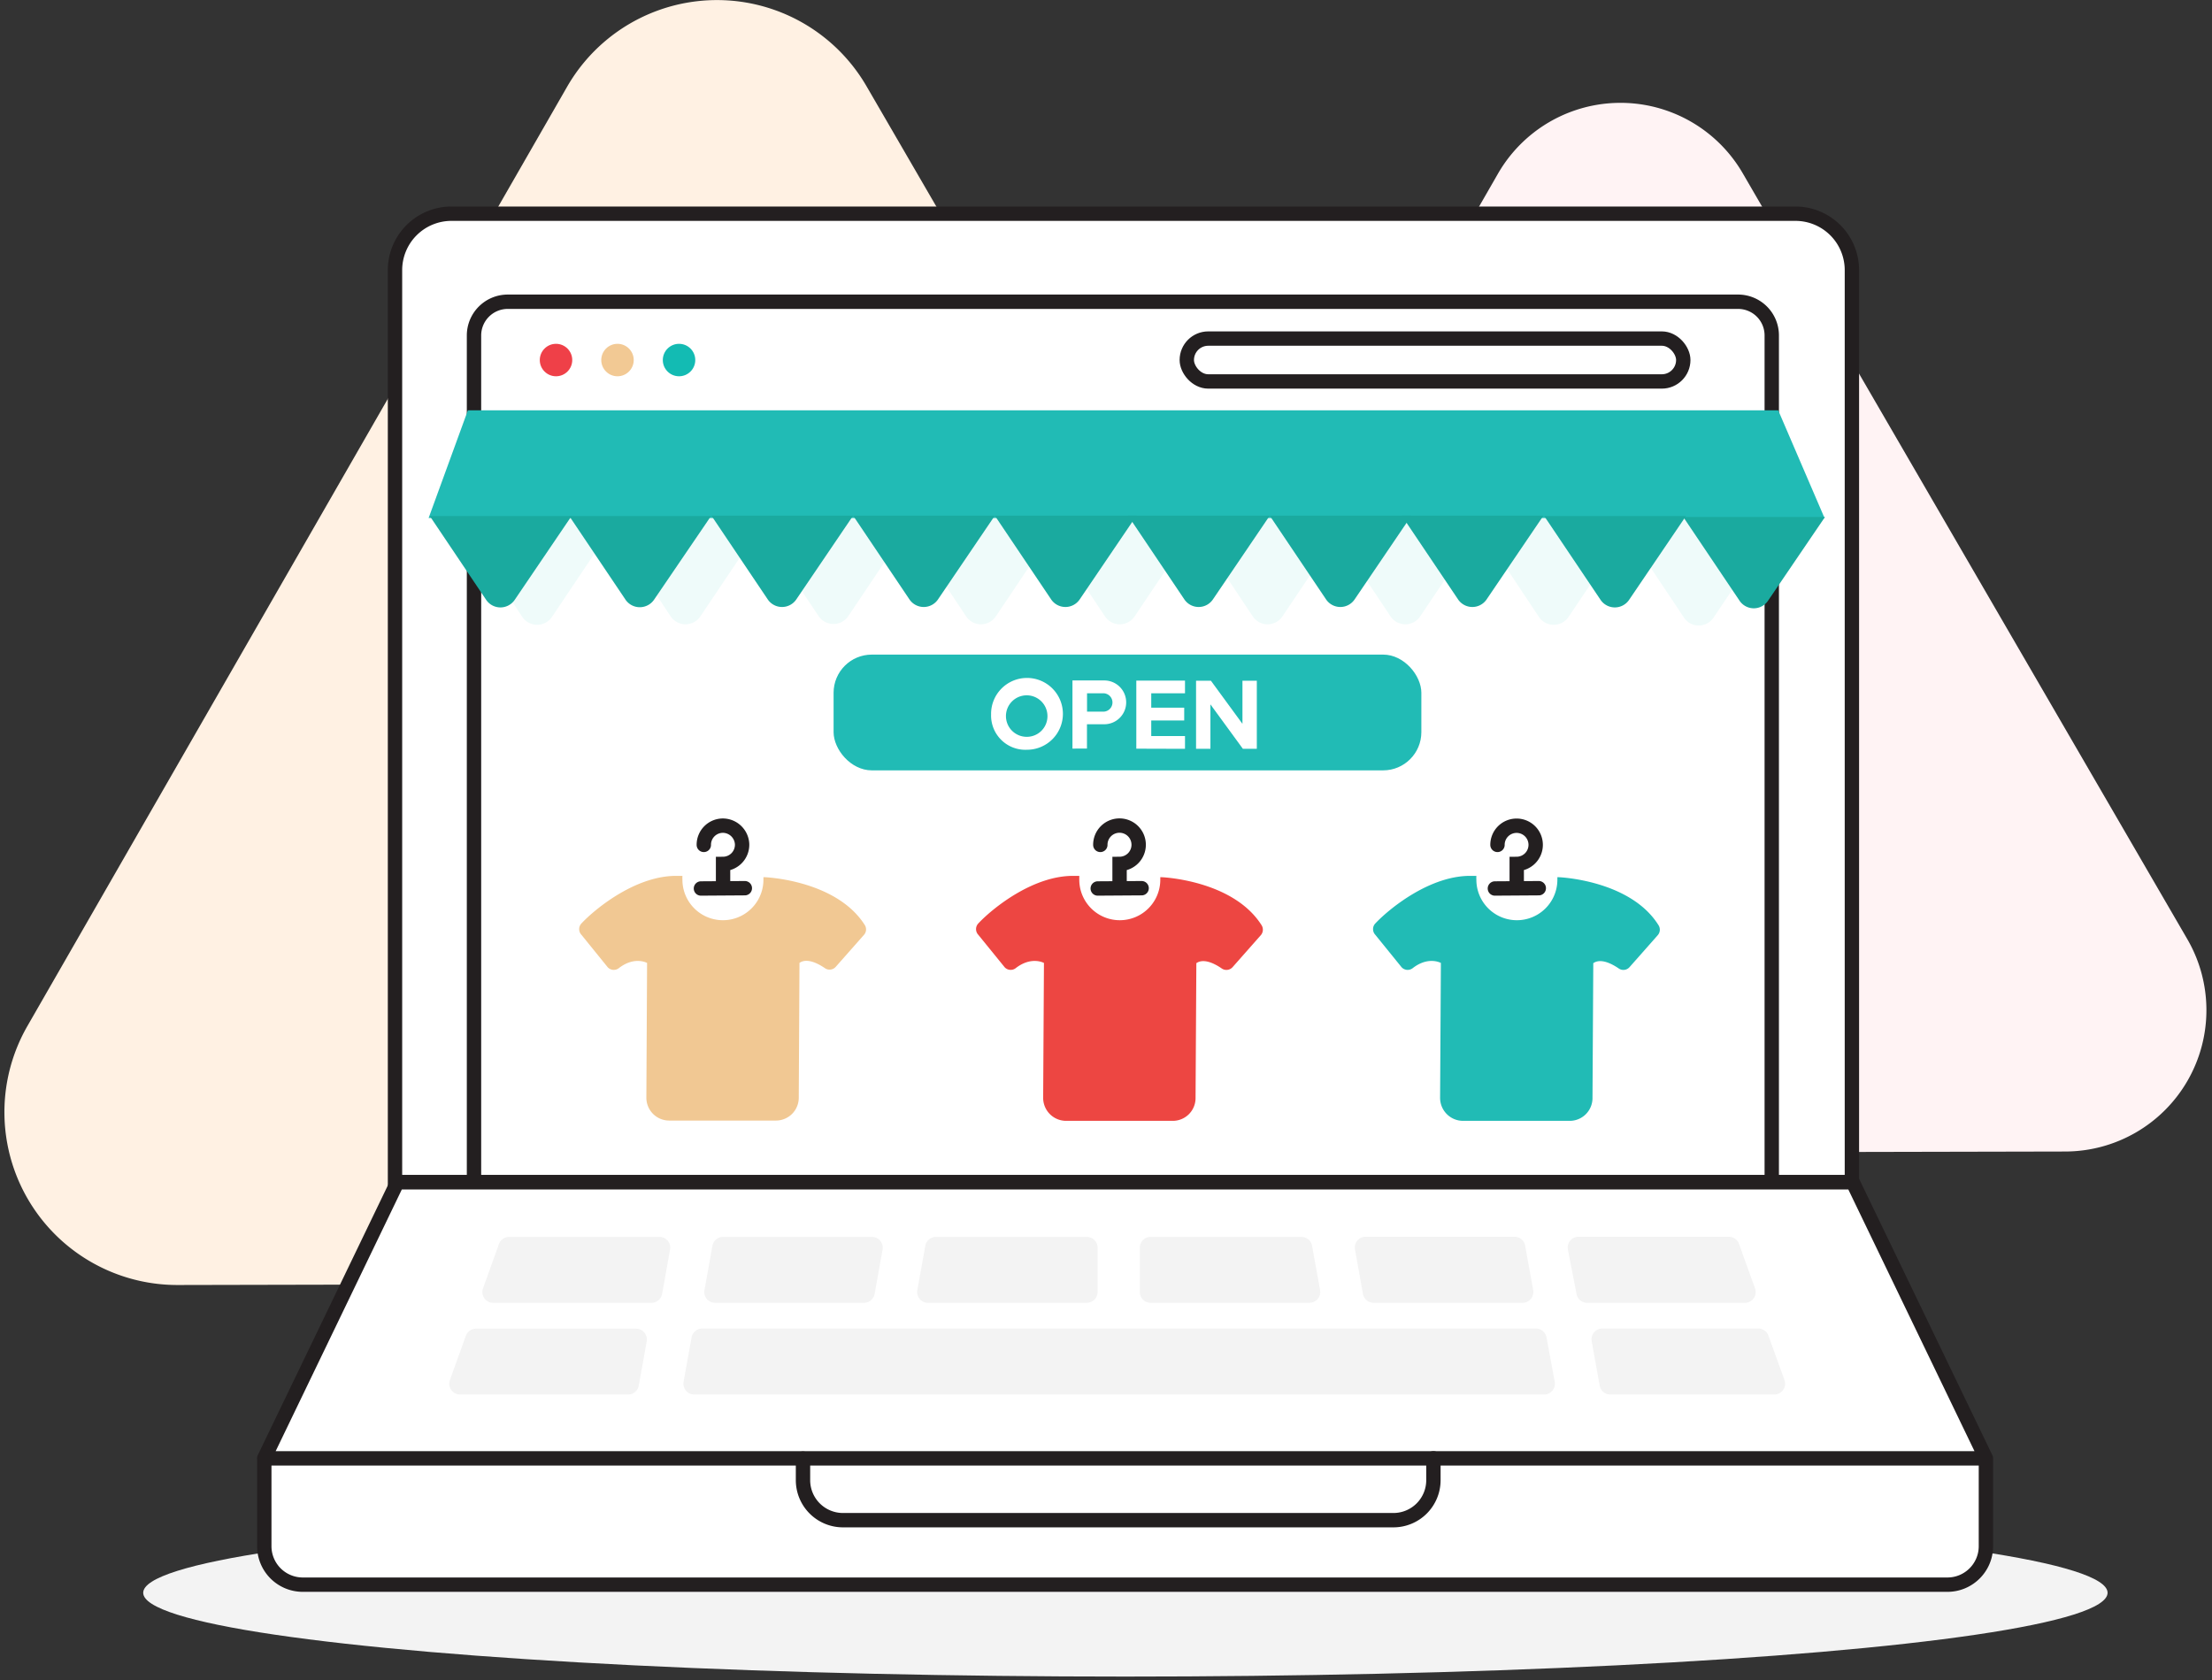 <svg xmlns="http://www.w3.org/2000/svg" width="308" height="234" viewBox="0 0 308 234">
    <rect x="0" y="0" width="308" height="234" fill="#333333" stroke="none"/>
    <g fill="none" fill-rule="evenodd">
        <path fill="#FFF3F4" d="M242.66 24.13a19.68 19.68 0 0 0-34.09.07l-30.71 53.47-30.72 53.46a19.68 19.68 0 0 0 17.11 29.49l61.66-.13 61.66-.13a19.69 19.69 0 0 0 17-29.56l-30.96-53.34-30.95-53.33z"/>
        <path fill="#FFF1E3" d="M120.65 12a24.07 24.07 0 0 0-41.69.09l-37.57 65.4-37.57 65.39a24.07 24.07 0 0 0 20.92 36.07l75.42-.16 75.42-.16a24.08 24.08 0 0 0 20.77-36.16L158.5 77.23 120.65 12z"/>
        <path fill="#FFF" d="M69.11 42h174.44a3.14 3.14 0 0 1 3.14 3.14v119.51H66V45.16A3.14 3.14 0 0 1 69.11 42z"/>
        <ellipse cx="156.7" cy="221.81" fill="#F3F3F3" rx="136.76" ry="11.67"/>
        <path fill="#FFF" stroke="#231F20" stroke-linecap="round" stroke-width="2" d="M62.85 29.76H250a7.86 7.86 0 0 1 7.86 7.86v127H55v-127a7.86 7.86 0 0 1 7.85-7.86z"/>
        <path fill="#FFF" stroke="#231F20" stroke-linecap="round" stroke-linejoin="round" stroke-width="2" d="M257.99 164.65H55.32l-18.53 38.44h239.73zM36.79 203.09h239.73v12.23c0 2.96-2.4 5.36-5.36 5.36h-229a5.36 5.36 0 0 1-5.36-5.36v-12.23h-.01z"/>
        <path stroke="#231F20" stroke-linecap="round" stroke-width="2" d="M66 164.13V46.71a4.7 4.7 0 0 1 4.7-4.69H242a4.69 4.69 0 0 1 4.7 4.69v117.42M65.97 59.38h180.72"/>
        <circle cx="77.42" cy="50.14" r="2.26" fill="#EF4048"/>
        <circle cx="85.98" cy="50.14" r="2.26" fill="#F2C994"/>
        <circle cx="94.55" cy="50.14" r="2.26" fill="#13BBB3"/>
        <path fill="#EFFBFA" d="M246.79 73.89H65.25l5.69-15.81h169.12z"/>
        <path fill="#EFFBFA" d="M97.53 85.82l8.25-12.28H85.21l8.19 12.32a2.49 2.49 0 0 0 4.13-.04zM76.87 85.89l8.24-12.28H64.54l8.2 12.32a2.49 2.49 0 0 0 4.13-.04zM118.1 85.82l8.25-12.28h-20.57L114 85.82a2.49 2.49 0 0 0 4.1 0zM138.67 85.82l8.24-12.28h-20.56l8.19 12.32a2.49 2.49 0 0 0 4.13-.04z"/>
        <path fill="#EFFBFA" d="M158 85.82l8.24-12.28h-20.56l8.19 12.32a2.49 2.49 0 0 0 4.13-.04zM178.58 85.82l8.24-12.28h-20.57l8.2 12.32a2.49 2.49 0 0 0 4.13-.04z"/>
        <path fill="#EFFBFA" d="M197.76 85.82L206 73.54h-20.57l8.2 12.32a2.49 2.49 0 0 0 4.13-.04zM218.42 85.89l8.25-12.28H206.1l8.19 12.32a2.49 2.49 0 0 0 4.13-.04z"/>
        <path fill="#EFFBFA" d="M238.6 86l8.25-12.28h-20.57L234.47 86a2.48 2.48 0 0 0 4.13 0z"/>
        <path stroke="#231F20" stroke-linecap="round" stroke-linejoin="round" stroke-width="2" d="M199.59 203.09v3a5.57 5.57 0 0 1-5.59 5.61h-76.61a5.57 5.57 0 0 1-5.58-5.57v-3"/>
        <path fill="#F3F3F3" d="M151.35 181.43h-22.14a1.5 1.5 0 0 1-1.48-1.77l1.11-6.17a1.51 1.51 0 0 1 1.48-1.24h21c.83 0 1.505.67 1.51 1.5v6.18a1.51 1.51 0 0 1-1.48 1.5zM182.35 181.43h-22.14a1.5 1.5 0 0 1-1.5-1.5v-6.18a1.5 1.5 0 0 1 1.5-1.5h21a1.5 1.5 0 0 1 1.48 1.24l1.12 6.17a1.51 1.51 0 0 1-1.46 1.77zM212 181.43h-20.73a1.51 1.51 0 0 1-1.49-1.23l-1.11-6.2a1.5 1.5 0 0 1 1.48-1.77h20.73a1.5 1.5 0 0 1 1.48 1.24l1.12 6.17a1.51 1.51 0 0 1-1.48 1.79zM243 181.43h-22a1.5 1.5 0 0 1-1.48-1.23l-1.21-6.2a1.51 1.51 0 0 1 1.48-1.77h20.94a1.5 1.5 0 0 1 1.41 1l2.23 6.18a1.5 1.5 0 0 1-1.37 2.02zM120.3 181.43H99.57a1.5 1.5 0 0 1-1.48-1.77l1.11-6.17a1.5 1.5 0 0 1 1.48-1.24h20.73a1.5 1.5 0 0 1 1.48 1.77l-1.11 6.18a1.5 1.5 0 0 1-1.48 1.23zM90.66 181.43h-22a1.5 1.5 0 0 1-1.41-2l2.22-6.18a1.52 1.52 0 0 1 1.42-1h20.93a1.5 1.5 0 0 1 1.48 1.77l-1.11 6.18a1.51 1.51 0 0 1-1.53 1.23zM247.05 194.2h-22.83a1.5 1.5 0 0 1-1.48-1.24l-1.11-6.17a1.51 1.51 0 0 1 1.48-1.78h21.71c.637 0 1.205.4 1.42 1l2.23 6.17a1.51 1.51 0 0 1-1.42 2.02zM87.45 194.2h-23.4a1.5 1.5 0 0 1-1.41-2l2.22-6.17a1.52 1.52 0 0 1 1.42-1h22.29a1.52 1.52 0 0 1 1.48 1.78L88.93 193a1.5 1.5 0 0 1-1.48 1.2zM215.34 186.25a1.52 1.52 0 0 0-1.48-1.24H97.78a1.51 1.51 0 0 0-1.48 1.24l-1.12 6.18a1.51 1.51 0 0 0 1.48 1.77H215a1.5 1.5 0 0 0 1.48-1.77l-1.14-6.18z"/>
        <path fill="#ED4642" d="M161.76 122.16h-.2v.35a5.64 5.64 0 1 1-11.28 0v-.53h-.5c-5.81-.21-11.63 4.55-13.57 6.63a1.15 1.15 0 0 0 0 1.56l3.68 4.53a1.14 1.14 0 0 0 1.53.13c2.2-1.71 3.94-.73 3.94-.73l-.11 18.79a3.2 3.2 0 0 0 3.18 3.2h14.85a3.17 3.17 0 0 0 3.19-3.17l.11-18.79c1.05-.73 2.62.1 3.55.75a1.15 1.15 0 0 0 1.5-.2l3.93-4.45a1.17 1.17 0 0 0 .1-1.39c-3.99-6.3-13.9-6.68-13.9-6.68z"/>
        <path fill="#FFF" stroke="#231F20" stroke-linecap="round" stroke-width="2" d="M152.85 123.73l3.06-.02 3.05-.02M153.21 117.66a2.67 2.67 0 1 1 2.68 2.65v3.18"/>
        <path fill="#F1C893" d="M106.51 122.16h-.21v.35a5.64 5.64 0 1 1-11.28 0 4.71 4.71 0 0 1 0-.53h-.51c-5.8-.21-11.62 4.55-13.56 6.63a1.15 1.15 0 0 0 0 1.56l3.67 4.53a1.15 1.15 0 0 0 1.54.13c2.19-1.71 3.94-.73 3.94-.73l-.1 18.75a3.18 3.18 0 0 0 3.17 3.2h14.85a3.18 3.18 0 0 0 3.2-3.17l.1-18.79c1.05-.73 2.62.1 3.56.75a1.14 1.14 0 0 0 1.49-.2l3.93-4.45a1.14 1.14 0 0 0 .1-1.39c-3.98-6.26-13.89-6.64-13.89-6.64z"/>
        <path fill="#FFF" stroke="#231F20" stroke-linecap="round" stroke-width="2" d="M97.6 123.73l3.05-.02 3.06-.02M98 117.66a2.66 2.66 0 0 1 2.72-2.68 2.7 2.7 0 0 1 2.61 2.57 2.67 2.67 0 0 1-2.65 2.76v3.18"/>
        <path fill="#21BBB5" d="M217.06 122.16h-.21v.35a5.64 5.64 0 1 1-11.28 0 4.71 4.71 0 0 1 0-.53h-.51c-5.8-.21-11.62 4.55-13.57 6.63a1.15 1.15 0 0 0 0 1.56l3.67 4.53a1.15 1.15 0 0 0 1.54.13c2.19-1.71 3.93-.73 3.93-.73l-.11 18.79a3.2 3.2 0 0 0 3.18 3.2h14.85a3.17 3.17 0 0 0 3.19-3.17l.11-18.79c1.05-.73 2.62.1 3.56.75a1.14 1.14 0 0 0 1.49-.2l3.93-4.45c.339-.39.38-.956.1-1.39-3.93-6.3-13.87-6.68-13.87-6.68z"/>
        <path fill="#FFF" stroke="#231F20" stroke-linecap="round" stroke-width="2" d="M208.15 123.73l3.05-.02 3.06-.02M208.51 117.66a2.66 2.66 0 1 1 2.68 2.65v3.18"/>
        <path fill="#21BBB5" d="M254.05 72.14H59.68l5.47-15H247.6z"/>
        <path fill="#1AAA9F" d="M110.88 83.47l7.91-11.66H99.06l7.86 11.69a2.4 2.4 0 0 0 3.96-.03zM91.06 83.53L99 71.87H79.27l7.86 11.69a2.41 2.41 0 0 0 3.93-.03z"/>
        <path fill="#1AAA9F" d="M71.67 83.53l7.91-11.66H59.85l7.86 11.69a2.4 2.4 0 0 0 3.96-.03zM130.61 83.47l7.91-11.66h-19.73l7.86 11.69a2.4 2.4 0 0 0 3.96-.03zM150.34 83.47l7.91-11.66h-19.73l7.86 11.69a2.4 2.4 0 0 0 3.96-.03z"/>
        <path fill="#1AAA9F" d="M168.89 83.47l7.91-11.66h-19.73l7.86 11.69a2.4 2.4 0 0 0 3.96-.03zM188.62 83.47l7.91-11.66H176.8l7.86 11.69a2.4 2.4 0 0 0 3.96-.03z"/>
        <path fill="#1AAA9F" d="M207 83.47l7.91-11.66h-19.73l7.86 11.69a2.4 2.4 0 0 0 3.96-.03zM226.84 83.53l7.91-11.66h-19.73l7.86 11.69a2.4 2.4 0 0 0 3.96-.03z"/>
        <path fill="#1AAA9F" d="M246.2 83.63L254.11 72h-19.73l7.86 11.69a2.39 2.39 0 0 0 3.96-.06z"/>
        <rect width="81.84" height="16.12" x="116.07" y="91.16" fill="#21BBB5" rx="5.32"/>
        <path fill="#FFF" fill-rule="nonzero" d="M138 99.5a5 5 0 1 1 5 4.91 4.77 4.77 0 0 1-5-4.91zm7.84 0a2.89 2.89 0 1 0-2.88 3.11 2.87 2.87 0 0 0 2.88-3.1v-.01zM149.33 104.25v-9.49h4.43a3.05 3.05 0 0 1 0 6.1h-2.41v3.38l-2.02.01zm5.57-6.42a1.28 1.28 0 0 0-1.4-1.28h-2.14v2.55h2.13a1.28 1.28 0 0 0 1.41-1.27z"/>
        <path fill="#FFF" d="M158.22 104.26v-9.48H165v1.77h-4.7v2h4.59v1.78h-4.59v2.17h4.7v1.78zM173.06 104.28l-4.52-6.19v6.19h-2V94.8h2.07l4.39 6v-6h2v9.48z"/>
        <rect width="69.13" height="5.97" x="165.25" y="47.15" fill="#FFF" stroke="#231F20" stroke-linecap="round" stroke-width="2" rx="2.985"/>
    </g>
</svg>
